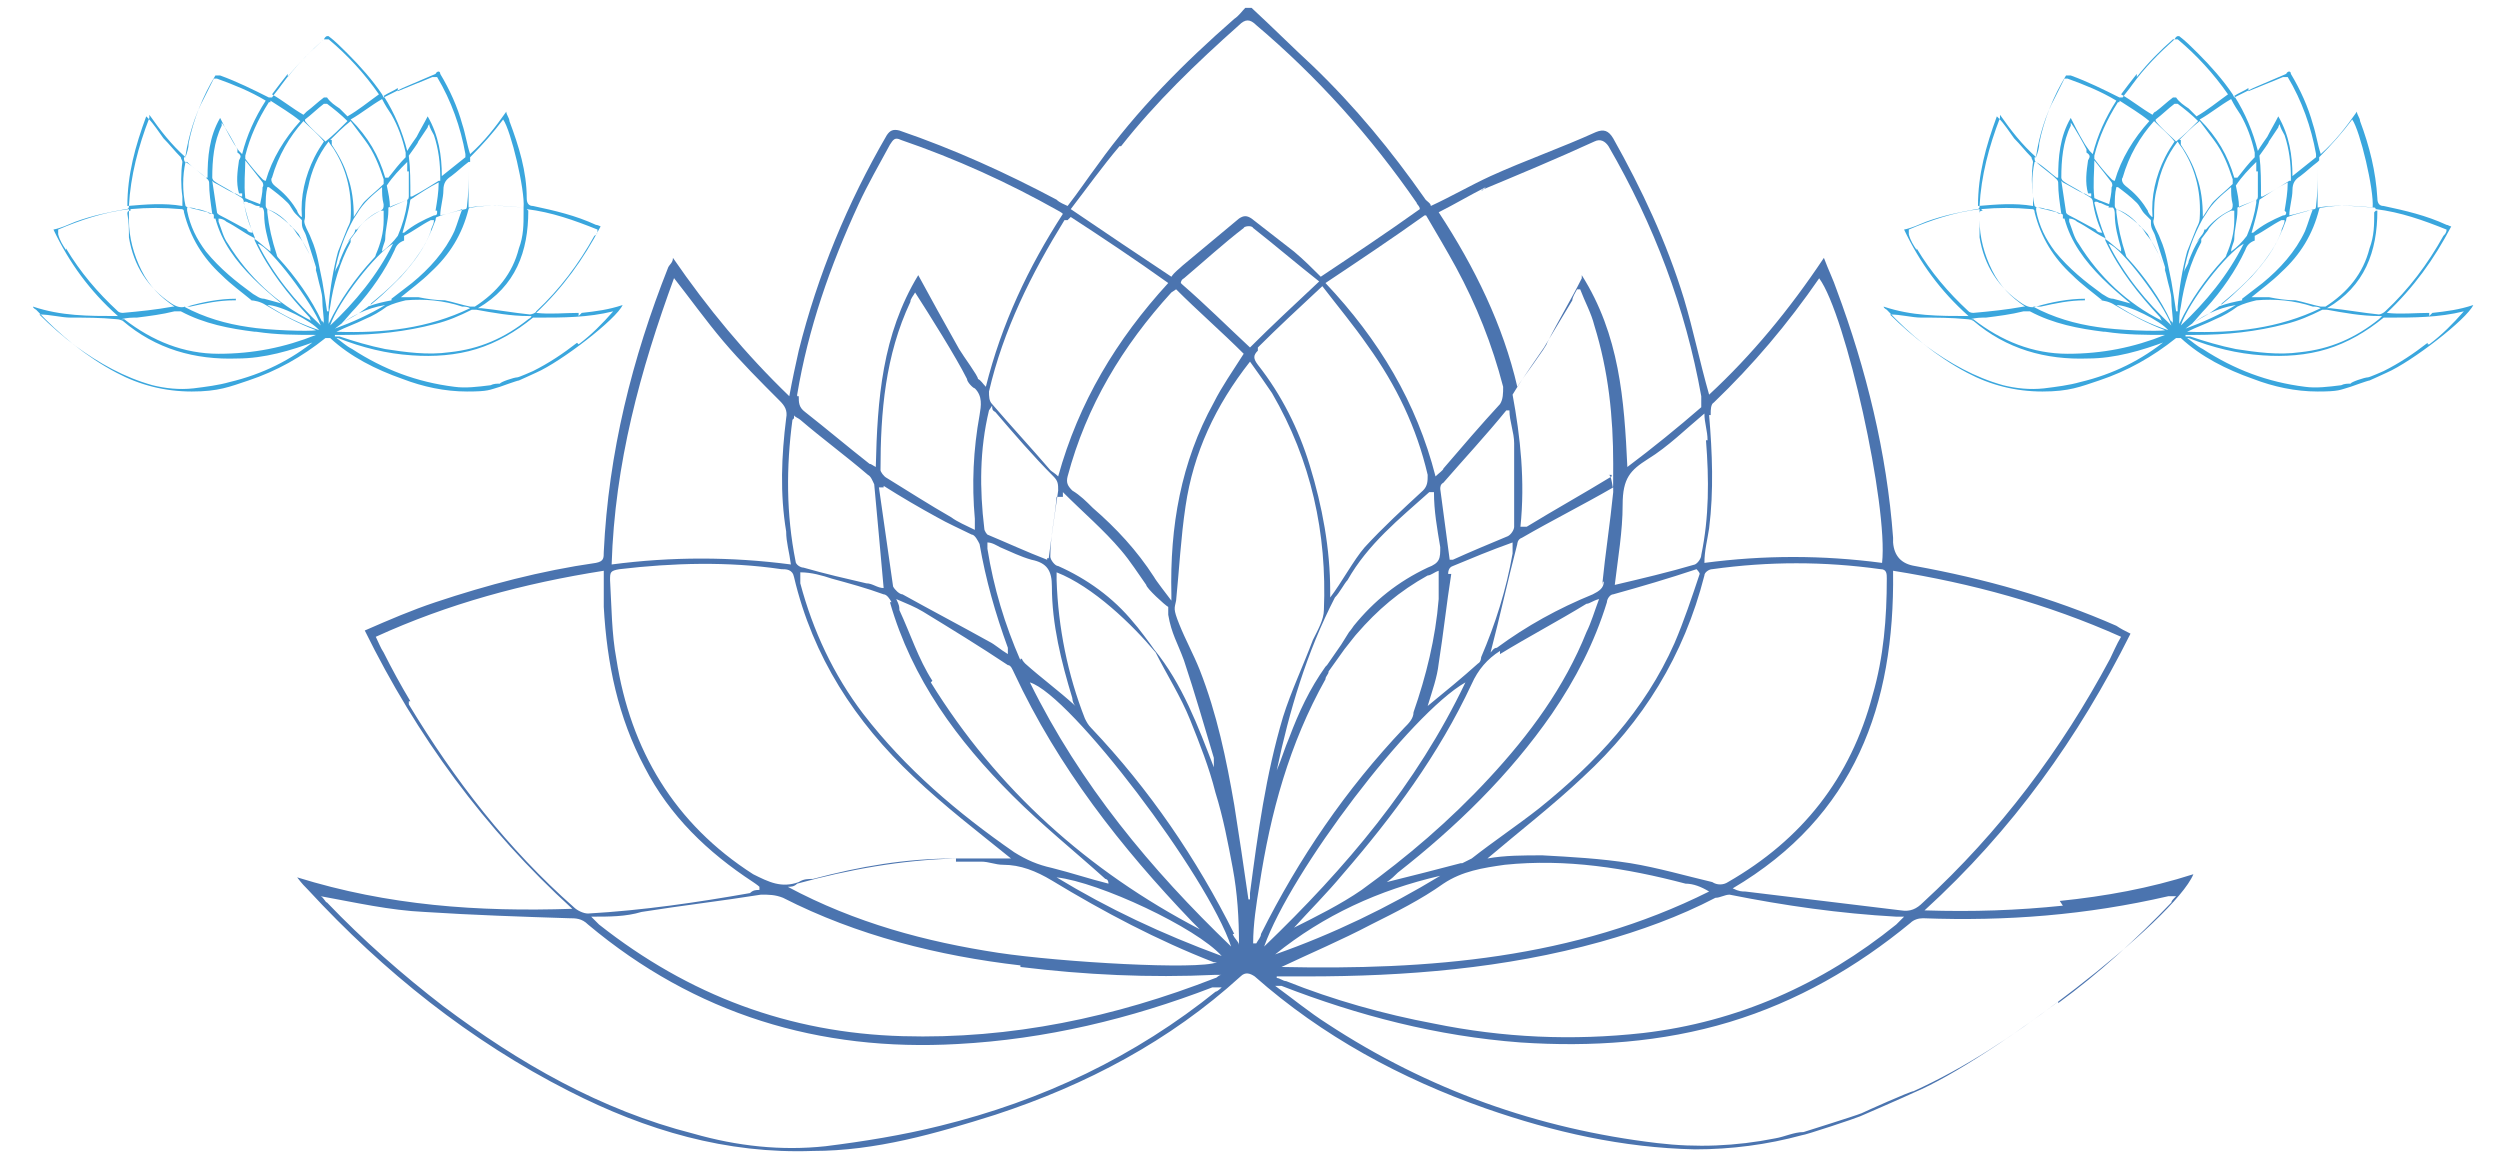 <?xml version="1.0" encoding="UTF-8"?>
<svg id="Layer_1" data-name="Layer 1" xmlns="http://www.w3.org/2000/svg" version="1.1" viewBox="0 0 159 74">
  <defs>
    <style>
      .cls-1 {
        fill: #3aa6dd;
      }

      .cls-1, .cls-2 {
        stroke-width: 0px;
      }

      .cls-2 {
        fill: #4b74af;
      }
    </style>
  </defs>
  <g>
    <path class="cls-2" d="M97.5,23.6h0Z"/>
    <path class="cls-2" d="M131.2,57.6c-2.9.3-5.7.4-8.8.3,5.6-5.1,9.8-11,13.1-17.6-.4-.2-.6-.3-.9-.5-4.1-1.8-8.4-3-12.8-3.8q-1.3-.2-1.4-1.5v-.3c-.4-5.4-1.7-10.7-3.6-15.8-.2-.6-.5-1.2-.8-2-2.2,3.3-4.6,6.2-7.3,8.7-.6-2.1-1-4.1-1.6-6.1-1.1-3.6-2.7-7-4.5-10.2-.3-.5-.6-.6-1.1-.4-2.2,1-4.5,1.8-6.7,2.8-1.3.6-2.5,1.3-3.8,1.9,0-.2-.3-.3-.4-.5-2.1-3-4.4-5.8-7.1-8.4-1.3-1.2-2.6-2.5-3.9-3.7h-.4c-.2.2-.4.5-.7.7-3.2,2.8-6.2,5.8-8.7,9.3-.6.8-1.2,1.7-1.9,2.6-.2-.1-.5-.2-.7-.4-3.2-1.7-6.5-3.2-10-4.4-.4-.1-.6,0-.8.3-2.5,4.3-4.4,8.9-5.6,13.7-.2.9-.4,1.8-.6,2.9-2.8-2.7-5.2-5.6-7.4-8.8,0,.3-.2.4-.3.6-2.3,5.8-3.8,11.8-4.1,18.1,0,.4,0,.6-.5.7-3.5.5-6.9,1.4-10.2,2.5-1.5.5-2.9,1.1-4.5,1.8,3.3,6.7,7.6,12.6,13.2,17.7-6,.2-11.7-.2-17.5-2,.3.4.5.6.7.8,4.8,5.2,10.3,9.6,16.6,12.8,4.9,2.5,10,4,15.5,3.8,4,0,7.8-1.1,11.6-2.3,5.8-1.9,11.1-4.7,15.6-8.8.3-.3.6-.2.9,0,4.3,3.8,9.3,6.5,14.7,8.4,4.3,1.5,8.7,2.5,13.3,2.6,2.3,0,4.6-.3,6.8-.9.2,0,3.5-1.1,3.7-1.2,0,0,3-1.3,3.4-1.5,5-2.1,16.6-11,17.8-13.9-2.8.9-5.6,1.4-8.5,1.7l.2.3ZM120.4,36.3c5,.8,9.8,2.1,14.5,4.2-.3.5-.5,1-.7,1.4-3.1,5.8-7,11-11.9,15.5-.4.4-.8.6-1.4.5-3.3-.4-6.6-.8-9.9-1.2-.2,0-.4,0-.8-.2,7.8-4.6,10.3-11.7,10.2-20.1h0ZM84.3,42.4c-1,1.4-1.7,2.9-2.3,4.5-.3.7-.5,1.4-.8,2.1.8-3.8,1.9-7.5,3.7-11,.3-.3.6-.9.8-1.1,1.3-2.3,3.3-3.9,5.2-5.6h.3c0,1.2.2,2.3.4,3.5,0,.7,0,1-.8,1.3-1.9.9-3.4,2.1-4.7,3.7,0,0-.2.3-.3.4-.2.3-.3.5-.5.8l-.9,1.3h0ZM60.8,54.8h1.6c.5,0,.9.2,1.4.2,1.1,0,2.1.4,3.1,1,3.3,2,6.7,3.8,10.3,5.2,0,0,0,0,.2,0-1.2.5-9.9,0-13.9-.6-4.6-.7-9.1-1.9-13.4-4.2.2,0,.4,0,.6-.2,3.3-.9,6.6-1.5,10.1-1.6h0ZM62,33v.7c-.6-.3-1.1-.5-1.5-.8-1.4-.8-2.8-1.7-4.1-2.5-.2-.1-.4-.4-.4-.5,0-3.7.3-7.3,1.9-10.7,0-.2.2-.4.3-.6.9,1.4,2.6,4.1,3.3,5.5,0,.2.4.6.5.6.5.5.4,1.1.3,1.7-.4,2.2-.5,4.4-.3,6.6ZM56.2,30.9c1.1.7,2.3,1.4,3.4,2,.7.4,1.4.7,2.2,1.1.2,0,.4.4.5.6.4,2.3,1,4.4,1.8,6.6v.4c-.5-.3-.8-.6-1.2-.8-1.8-1-3.7-2-5.5-3-.2,0-.5-.3-.6-.5-.3-2.1-.6-4.2-.9-6.3h.3ZM56.6,38.3c1.4,4.9,4.3,8.8,7.8,12.3,1.9,1.9,3.9,3.5,5.9,5.3,0,0,.2,0,.2.3-1.2-.3-2.4-.7-3.6-1-.9-.2-1.6-.5-2.4-1-3.6-2.5-6.9-5.3-9.6-8.8-1.9-2.5-3.2-5.3-4-8.3,0-.2,0-.4,0-.7.7,0,1.4.2,2,.4,1.1.3,2.2.6,3.3,1,.2,0,.4.3.5.5ZM64.9,61.5c4.1.5,8.2.7,12.4.5h.4c-.2,0-.3.2-.4.2-6.4,2.5-13,3.9-19.9,3.7-7.2-.2-13.6-2.6-19.3-7.1l-.5-.5c1.2,0,2.2,0,3.2-.3,2.5-.4,5.1-.7,7.6-1.1.5,0,.9,0,1.4.2,4.7,2.4,9.9,3.7,15.1,4.3h0ZM67.2,55.8c2.7.3,8.9,3.2,10.5,5-3.8-1.4-7.2-3-10.5-5ZM59.3,43.3c-.9-1.4-1.4-3-2.1-4.5,0-.2,0-.3-.2-.7.7.3,1.2.5,1.7.8,1.8,1.1,3.6,2.2,5.4,3.4.2,0,.3.3.4.5,2.8,6,6.8,11.1,11.3,15.8.2.2.3.3.5.5-7.1-3.7-12.9-8.9-17.1-15.7h0ZM64.9,42c-1-2.3-1.7-4.6-2.1-7.1v-.4c.3,0,.6.2.8.3.7.3,1.3.6,2,.8,1,.2,1.3.7,1.3,1.7,0,2.4.6,4.8,1.3,7.1,0,0,0,.3.2.5-1.1-1-2.2-1.8-3.2-2.7,0,0-.2-.2-.2-.3h-.1ZM66.6,35.6c-1.3-.5-2.6-1.1-3.8-1.6,0,0-.2-.2-.2-.4-.3-2.5-.3-5,.3-7.5l.2-.3c0,.2,0,.3.2.4,1.2,1.4,2.4,2.8,3.7,4.1.3.3.3.5.3.9-.2,1.4-.4,2.7-.6,4.3h-.1ZM67.6,31.6s0-.1,0-.3c1.3,1.3,2.6,2.4,3.7,3.7.6.7,1.1,1.5,1.6,2.2,0,.2,1.2,1.3,1.4,1.4v.5c.2,1.2.6,1.8,1,2.9.7,2.1,1.3,4.2,1.9,6.2,0,.2,0,.4,0,.6-1-2.6-2-5.3-3.8-7.5-.2-.3-1.1-1.5-1.3-1.7-1.3-1.6-3-2.8-4.8-3.6-.2,0-.5-.4-.5-.6,0-1.3.3-2.5.4-3.8h.2ZM74.5,37.8v.4c-.3-.4-1-1.3-1.1-1.5-1.1-1.7-2.4-3.1-3.9-4.4-.4-.4-.8-.8-1.3-1.1-.3-.3-.4-.5-.3-.9,1.2-4.5,3.5-8.3,6.6-11.7l.3-.2c1.4,1.4,2.9,2.7,4.3,4.1-.7,1.1-1.4,2.1-1.9,3.1-2.1,3.8-2.8,7.9-2.7,12.2ZM75.1,18s0-.2.2-.3c1.3-1.1,2.5-2.2,3.8-3.2,0-.1.5-.2.6,0,1.4,1.1,2.8,2.3,4.2,3.4-1.6,1.5-3,2.8-4.4,4.2-1.4-1.3-2.8-2.7-4.3-4h0ZM80,22.1c1.3-1.3,2.6-2.5,4.1-3.9,1,1.3,2,2.5,2.9,3.8,1.8,2.5,3.1,5.2,3.8,8.2,0,.4,0,.7-.3,1-1.3,1.2-2.5,2.3-3.7,3.6-.7.8-1.5,2.3-2.2,3.2,0,0,0-.3,0-.4,0-2.7-.5-5.4-1.3-8-.7-2.3-1.8-4.5-3.3-6.4-.3-.4-.3-.6,0-.9v-.2ZM92.9,54.9c-1.5.4-3.1.8-4.7,1.2.3-.2.5-.4.7-.6,3.7-2.9,7.1-6.2,9.8-10.1,1.5-2.2,2.7-4.5,3.5-7.1,0-.2.2-.5.4-.5,1.8-.5,3.5-1,5.3-1.6,0,0,.2.2.2.3-.5,1.5-1,3-1.6,4.4-1.9,4.3-5,7.6-8.6,10.5-1.4,1.1-2.9,2.1-4.3,3.2l-.6.3h-.1ZM95.7,55c3.9-.4,7.7.2,11.5,1.2.5,0,1,.2,1.5.5-8.6,4.3-17.9,5-27.2,4.8,1.9-.9,3.8-1.7,5.7-2.7,1.6-.8,3.2-1.6,4.6-2.6,1.2-.8,2.5-1,3.9-1.2ZM102,37c0,.4-.3.6-.7.8-2.2.9-4.2,2-6.1,3.4-.2,0-.3.2-.4.3.6-2.3,1.1-4.6,1.7-6.9,0,0,0-.3.3-.4,1.9-1.1,3.9-2.1,5.8-3.2v.3c-.2,2-.5,3.9-.7,5.9v-.2ZM102.5,30.3c-1.8,1.1-3.6,2.1-5.4,3.2,0,0-.2,0-.4,0,.3-2.9,0-5.7-.5-8.4.6-1,1.8-2.7,2-3,.6-1,1.2-2,1.8-3,0-.2.2-.5.3-.7h.2c.3.8.7,1.5.9,2.3.9,2.9,1.2,5.8,1.2,8.8s0,.6-.3.7h.2ZM96.3,28.1v5.4c0,.2-.2.5-.4.6-1.2.5-2.4,1-3.5,1.5h-.2c-.2-1.5-.4-3-.6-4.5,0-.1,0-.3.2-.4,1.3-1.5,2.7-3,4-4.6h.2c0,.7.3,1.4.3,2.1h0ZM92.1,36.6c0-.2,0-.5.3-.6,1.2-.5,2.4-1,3.8-1.5v.7c-.4,2.3-1.1,4.5-2,6.6,0,0,0,.3-.2.4-1,.9-2.1,1.8-3.2,2.7.3-1,.6-1.8.7-2.7.3-1.9.5-3.8.8-5.7h-.2ZM95.4,41.6c1.8-1.1,3.7-2.1,5.5-3.2.2,0,.4-.2.8-.3-.3.8-.5,1.5-.8,2.1-1.4,3.5-3.6,6.5-6.2,9.3-2.5,2.7-5.2,5-8.1,7.1-1.3.9-2.9,1.7-4.3,2.4,1-1.1,2.1-2.2,3.1-3.4,3.2-3.7,6.1-7.6,8.2-12.1.4-.9,1-1.6,1.8-2.1v.2ZM91.6,55.7c-3.3,2-6.8,3.7-10.5,5,3.1-2.5,6.6-4.1,10.5-5ZM81.2,62.1h1.9c6.3,0,12.6-.5,18.7-2.2,2.5-.7,5-1.6,7.3-2.8.3,0,.6-.2.9-.2,3.5.7,7,1.2,10.6,1.4h.5c-.2.2-.4.4-.5.5-4.7,3.8-10.1,6.2-16.1,6.9-4.5.5-8.9.3-13.3-.6-3.2-.6-6.4-1.5-9.4-2.7-.2,0-.4-.2-.6-.2h0ZM120,36.8c0,2.5-.2,5-.9,7.4-1.4,5.3-4.5,9.2-9.2,11.9-.3.2-.7.2-1,0-1.7-.4-3.4-.9-5.2-1.2-1.9-.3-3.8-.4-5.6-.5-1.2,0-2.4,0-3.5.2,2-1.7,4.2-3.4,6.1-5.2,3.8-3.5,6.4-7.7,7.7-12.8,0-.2.3-.4.5-.4,3.6-.5,7.1-.5,10.7,0,.4,0,.4.3.4.6ZM108.8,26.3c0-.2,0-.6.2-.7,2.5-2.4,4.7-5,6.7-7.9h0c1.7,2.3,4.4,14.5,4,18.1-3.8-.5-7.5-.5-11.3,0,0-.8.2-1.5.3-2.2.3-2.4.2-4.8,0-7.2h.1ZM108.5,28c.2,2.5.2,4.9-.3,7.3,0,.2-.2.5-.4.6-1.7.5-3.4.9-5.1,1.3h0c.2-1.7.5-3.4.5-5.1s.5-2.2,1.6-2.9c1.3-.8,2.4-1.9,3.6-2.9,0,.6.2,1.1.2,1.7ZM94.2,12.1c2.4-1,4.8-2,7.2-3.1.4-.2.7,0,.9.3,2.9,5,4.9,10.3,5.9,15.9,0,.2,0,.5,0,.7-1.5,1.3-3.1,2.6-4.7,3.8-.2-4.3-.5-8.4-2.9-12.2v.2c-.7,1.4-1.5,2.7-2.2,4.1,0,.2-1.6,2.3-1.9,2.8-.9-3.9-2.7-7.6-5-11.1,1-.5,2-1.1,3-1.6l-.2.2ZM90.7,13.7c.7,1.2,1.3,2.2,1.9,3.3,1.3,2.4,2.3,4.9,3,7.6,0,.4,0,.8-.2,1.1-1.2,1.3-2.4,2.7-3.6,4.1,0,.1-.3.3-.5.5-1.2-4.7-3.6-8.7-7-12.3,2.1-1.4,4.2-2.8,6.3-4.3h0ZM71.3,9.3c2.2-2.8,4.8-5.3,7.5-7.7.4-.4.7-.4,1.1,0,3.9,3.3,7.3,7.1,10.2,11.3,0,.1.2.2.2.4h0c-2.1,1.5-4.2,2.9-6.3,4.3-.5-.5-1.1-1.1-1.7-1.6-.9-.7-1.8-1.4-2.7-2.1-.3-.2-.5-.2-.8,0-1.2,1-2.4,2-3.6,3-.2.2-.5.4-.7.7-2.1-1.4-4.2-2.8-6.4-4.3,1-1.3,2-2.7,3.1-4h.1ZM67.9,14l.2-.2c2,1.3,4.1,2.7,6.2,4.2-3.3,3.6-5.7,7.6-7,12.3-.2-.2-.4-.3-.5-.4-1.2-1.4-2.5-2.8-3.7-4.2-.2-.2-.2-.5-.2-.8.9-3.9,2.7-7.5,4.8-10.9h.2ZM50.7,25.1c.7-4.2,2.1-8.2,3.9-12.1.6-1.3,1.3-2.5,2-3.8.2-.3.3-.5.7-.3,3.5,1.2,6.8,2.7,10,4.5,0,0,.2.1.3.2-2.2,3.4-3.9,7-4.9,11-.2-.2-.3-.4-.5-.5,0-.2-.9-1.4-1.2-1.9-.9-1.6-1.9-3.4-2.6-4.7-2.3,3.8-2.6,7.9-2.7,12.2-.2-.1-.3-.2-.4-.2-1.4-1.1-2.7-2.2-4.1-3.3-.4-.3-.4-.6-.4-1h-.1ZM50.5,26.6v-.2c0,.1.3.2.4.3,1.4,1.2,2.9,2.3,4.3,3.5.2.1.3.4.4.6.2,2.2.4,4.3.6,6.6-.4,0-.7-.3-1.1-.3-1.3-.3-2.6-.6-4-1-.2,0-.5-.2-.5-.4-.6-3-.6-6-.2-9h0ZM42.8,17.6c1.1,1.4,2.1,2.8,3.2,4.1,1.1,1.3,2.4,2.6,3.6,3.8.3.3.5.6.4,1.1-.3,2.4-.4,4.8,0,7.2,0,.7.2,1.3.3,2.1-3.8-.5-7.6-.5-11.4,0,.2-6.4,1.8-12.3,4-18.3ZM39.4,36.2c3.4-.4,6.9-.5,10.3,0,.3,0,.7,0,.8.5,1.2,5.1,3.9,9.2,7.6,12.7,2,1.9,4.1,3.5,6.2,5.2-.3,0-.7,0-1.1,0h-2.5c-3.1,0-6,.5-9,1.3-.3,0-.6,0-.9.2-1.1.4-1.9,0-2.9-.5-5-3.2-7.8-7.9-8.7-13.7-.3-1.6-.3-3.3-.4-5,0-.5,0-.6.6-.7h0ZM26.1,44.6c-.6-1-1.2-2.1-1.7-3.1-.2-.3-.3-.6-.5-1,4.6-2.1,9.4-3.4,14.5-4.2v2.3c.2,3.6.9,7,2.6,10.2,1.6,3.1,4,5.4,6.9,7.3,0,0,.3.2.4.3v.2c-.2,0-.4,0-.6.2-3.4.6-6.8,1.1-10.3,1.3-.3,0-.7-.2-.9-.4-4.2-3.7-7.6-8.1-10.5-12.9v-.2ZM77.4,63c-5.2,4.2-11.1,7-17.6,8.6-2.4.6-4.9,1-7.3,1.3-2.8.3-5.6,0-8.4-.8-5.9-1.5-11.1-4.5-15.9-8.1-2.6-2-5.1-4.2-7.4-6.6-.1,0-.2-.3-.4-.4,2.2.4,4.4.9,6.6,1,3.1.2,6.1.3,9.2.4.4,0,.8,0,1.2.4,6.8,5.7,14.7,8.1,23.5,7.6,5.6-.3,11-1.6,16.2-3.6.2,0,.4,0,.6,0,0,0-.2.2-.4.3h0ZM65.5,43.4c2.6.8,11.3,12.3,12.8,16.8-5.1-4.9-9.6-10.3-12.8-16.8ZM78.5,59.4c-2.4-4.8-5.4-9.2-9.1-13.1-.2-.2-.3-.4-.4-.6-1.1-2.8-1.7-5.8-1.8-8.8v-.5c2.3.9,4.8,3.3,6.3,5.1h0c.7,1.4,1.6,2.8,2.2,4.3s1.2,3,1.6,4.6c.5,1.6.8,3.2,1.1,4.8.3,1.6.4,3.2.4,4.9,0-.2-.3-.4-.4-.7h.1ZM79.4,57.2c-.3-2.1-.6-4.1-.9-6-.5-2.9-1.1-5.8-2.2-8.6-.4-1-.9-1.9-1.3-2.9s-.3-1-.2-1.5c.2-2,.3-4,.6-6,.5-3.4,1.9-6.4,4.1-9.2.5.7,1,1.4,1.4,2,2.5,4.3,3.5,8.9,3.3,13.8,0,.6-.4,1.3-.7,1.9-.6,1.6-1.4,3.3-1.9,4.9-1.1,3.7-1.6,7.4-2.1,11.2v.4h-.1ZM79.9,60h-.2c0-1.2.2-2.5.4-3.7.7-4.6,1.9-9,4.2-13.1,0-.2.2-.3.2-.5l1-1.4c.4-.5.7-.9.8-1,1.3-1.5,2.7-2.7,4.5-3.7.2,0,.4-.2.7-.3v1.8c-.2,2.5-.8,4.9-1.6,7.2,0,.4-.3.7-.6,1-3.7,3.9-6.7,8.3-9.1,13.1,0,.2-.2.4-.3.6ZM93.2,43.4c-3.1,6.5-7.6,11.8-12.8,16.8,1.7-4.8,9.3-14.8,12.8-16.8ZM130.9,63.7c-2.9,2.2-5.9,4.2-9.2,5.7-.2,0-3.1,1.3-3.3,1.4-.5.2-3.4,1.1-3.7,1.2-.6,0-1.2.3-1.8.4-2.5.5-5,.6-7.5.3-7.6-.9-14.6-3.4-21-7.6-1.1-.7-2.2-1.6-3.3-2.4h0c0,0,.3,0,.4,0,4.9,1.9,9.9,3.2,15.2,3.6,4.5.3,9,0,13.3-1.3,4.3-1.3,8.1-3.5,11.5-6.3.2-.2.5-.3.8-.3,5.3.2,10.4-.2,15.6-1.4h.5c-.2.2-.3.3-.3.4-2.2,2.3-4.6,4.5-7.2,6.4h0Z"/>
  </g>
  <g>
    <path class="cls-1" d="M26.4,9.4h0Z"/>
    <path class="cls-1" d="M36.8,19.9c-.9,0-1.8.1-2.7,0,1.7-1.6,3-3.4,4.1-5.5,0,0-.2-.1-.3-.1-1.3-.6-2.6-.9-4-1.2q-.4,0-.4-.5h0c0-1.7-.5-3.3-1.1-4.9,0-.2-.2-.4-.2-.6-.7,1-1.4,1.9-2.3,2.7-.2-.6-.3-1.3-.5-1.9-.3-1.1-.8-2.2-1.4-3.2,0-.2-.2-.2-.3,0-.7.3-1.4.6-2.1.9-.4.2-.8.4-1.2.6,0,0,0,0-.1-.2-.6-.9-1.4-1.8-2.2-2.6-.4-.4-.8-.8-1.2-1.1h-.1s-.1,0-.2.2c-1,.9-1.9,1.8-2.7,2.9-.2.3-.4.5-.6.8,0,0-.1,0-.2,0-1-.5-2-1-3.1-1.4h-.3c-.8,1.3-1.4,2.8-1.7,4.3,0,.3-.1.6-.2.9-.9-.8-1.6-1.7-2.3-2.7v.2c-.7,1.8-1.2,3.7-1.3,5.6,0,.1,0,.2-.2.2-1.1.2-2.1.4-3.2.8-.5.2-.9.4-1.4.5,1,2.1,2.3,3.9,4.1,5.5-1.9,0-3.6,0-5.4-.6,0,.1.2.2.2.2,1.5,1.6,3.2,3,5.1,4,1.5.8,3.1,1.2,4.8,1.2s2.4-.3,3.6-.7c1.8-.6,3.4-1.5,4.9-2.7h.3c1.3,1.2,2.9,2,4.6,2.6,1.3.5,2.7.8,4.1.8s1.4-.1,2.1-.3c0,0,1.1-.4,1.2-.4,0,0,.9-.4,1.1-.5,1.6-.7,5.1-3.4,5.5-4.3-.9.3-1.7.4-2.6.5l-.2.2ZM33.5,13.3c1.6.2,3,.7,4.5,1.3,0,.2,0,.3-.2.4-1,1.8-2.2,3.4-3.7,4.8,0,.1-.3.2-.4.2-1-.1-2.1-.3-3.1-.4h-.2c2.4-1.4,3.2-3.6,3.2-6.2h0ZM22.3,15.2c-.3.4-.5.9-.7,1.4,0,.2-.2.4-.3.7.2-1.2.6-2.3,1.2-3.4l.2-.3c.4-.7,1-1.2,1.6-1.7h0c0,.4,0,.7.1,1.1,0,.2,0,.3-.2.4-.6.3-1.1.7-1.5,1.2h-.1c0,.1-.1.3-.2.4l-.3.4h0l.2-.2ZM15,19.1h.9c.3,0,.7.1,1,.3,1,.6,2.1,1.2,3.2,1.6h0c-.4.1-3.1,0-4.3-.2-1.4-.2-2.8-.6-4.1-1.3h.2c1-.3,2.1-.5,3.1-.5h0ZM15.4,12.3v.2c-.2,0-.3-.2-.5-.2-.4-.3-.9-.5-1.3-.8,0,0-.1-.1-.1-.2,0-1.1.1-2.3.6-3.3v-.2c.3.4.8,1.3,1,1.7v.2c.3.2.2.3.1.5-.1.7-.2,1.4,0,2.1h.2ZM13.6,11.6c.4.2.7.4,1.1.6.2.1.4.2.7.4,0,0,.1.1.1.2.1.7.3,1.4.6,2h0c-.1,0-.3,0-.4-.2-.6-.3-1.1-.6-1.7-.9,0,0-.2-.1-.2-.2-.1-.7-.2-1.3-.3-2h0ZM13.7,13.9c.4,1.5,1.3,2.7,2.4,3.8.6.6,1.2,1.1,1.8,1.6h0c-.4-.1-.7-.2-1.1-.3-.3,0-.5-.2-.7-.3-1.1-.8-2.1-1.6-3-2.7-.6-.8-1-1.6-1.2-2.6v-.2c.2,0,.4,0,.6.1.3,0,.7.2,1,.3,0,0,.1,0,.1.1v.2ZM16.3,21.1c1.3.2,2.6.2,3.8.2h.1-.1c-2,.8-4,1.2-6.2,1.2s-4.2-.8-6-2.2h-.2c.4-.1.7-.1,1-.1.8-.1,1.6-.2,2.4-.4h.4c1.5.8,3.1,1.1,4.7,1.3h.1ZM17,19.4c.8,0,2.8,1,3.3,1.6-1.2-.4-2.2-.9-3.3-1.6ZM14.5,15.5c-.3-.4-.4-.9-.6-1.4v-.2c.2,0,.4.1.5.2.6.3,1.1.7,1.7,1,0,0,.1,0,.1.2.9,1.9,2.1,3.4,3.5,4.9,0,0,0,.1.1.2-2.2-1.1-4-2.8-5.3-4.9ZM16.2,15.1c-.3-.7-.5-1.4-.7-2.2h0c0-.1.2-.1.3,0,.2,0,.4.2.6.2.3,0,.4.2.4.5,0,.8.2,1.5.4,2.2v.2c-.4-.3-.7-.6-1-.8h0ZM16.8,13.1c-.4-.2-.8-.3-1.2-.5h0c-.1-.9,0-1.7,0-2.4h0c.4.5.8,1,1.1,1.4,0,0,.1.2,0,.3,0,.4-.1.8-.2,1.3h.3ZM17.1,11.9h0c.4.3.8.6,1.2,1,.2.2.3.5.5.7l.4.4v.2c0,.4.2.5.3.9.2.6.4,1.3.6,1.9v.2c-.3-.8-.6-1.6-1.2-2.3,0,0-.3-.5-.4-.5-.4-.5-.9-.9-1.5-1.1,0,0-.1-.1-.1-.2,0-.4,0-.8.1-1.2h.1ZM19.2,13.8h0c-.1,0-.3-.3-.3-.4-.3-.5-.7-1-1.2-1.4-.1-.1-.3-.2-.4-.4,0,0-.1-.2,0-.3.4-1.4,1.1-2.6,2-3.6h0c.4.4.9.8,1.3,1.3-.2.3-.4.6-.6,1-.6,1.2-.9,2.5-.8,3.8ZM19.4,7.6h0c.4-.3.8-.7,1.2-1h.2c.4.3.9.7,1.3,1.1-.5.5-.9.9-1.4,1.3-.4-.4-.9-.8-1.3-1.3h0ZM21,8.9c.4-.4.8-.8,1.3-1.2.3.4.6.8.9,1.2.6.8.9,1.6,1.2,2.5v.3c-.4.4-.8.7-1.2,1.1-.2.2-.5.7-.7,1h0c0-.9-.1-1.8-.4-2.6-.2-.7-.6-1.4-1-2v-.3h0ZM24.9,19.1c-.5.1-1,.2-1.5.4,0,0,.2-.1.2-.2,1.1-.9,2.2-1.9,3-3.1.5-.7.8-1.4,1.1-2.2,0,0,0-.2.1-.2.5-.2,1.1-.3,1.6-.5h0c-.2.5-.3.9-.5,1.4-.6,1.3-1.6,2.4-2.7,3.3-.4.3-.9.7-1.3,1h-.2.2ZM25.8,19.1c1.2-.1,2.4,0,3.6.4.2,0,.3,0,.5.1-2.7,1.3-5.5,1.6-8.5,1.5.6-.3,1.2-.5,1.8-.8.5-.2,1-.5,1.4-.8.4-.2.8-.3,1.2-.4ZM27.8,13.5c0,.1,0,.2-.2.2-.7.3-1.3.6-1.9,1.1h-.1c.2-.7.4-1.4.5-2.1h0c.6-.4,1.2-.8,1.8-1.1h0c0,.6-.1,1.2-.2,1.8h.1ZM27.9,11.5c-.5.3-1.1.7-1.7,1h-.1c0-.9,0-1.8-.1-2.6.2-.3.6-.8.6-.9.2-.3.4-.6.6-.9,0,0,0-.1.1-.2h0c0,.2.2.5.3.7.3.9.4,1.8.4,2.7v.2h0ZM26,10.8v1.7s0,.2-.1.2c-.4.2-.7.3-1.1.5h0c0-.5-.1-.9-.2-1.4h0c.4-.6.8-1,1.3-1.5h0v.6h.1ZM24.7,13.4v-.2c.4-.2.8-.3,1.2-.5v.2c-.1.7-.3,1.4-.6,2.1h0c-.3.4-.6.7-1,1,0-.3.2-.6.2-.8,0-.6.2-1.2.2-1.8ZM25.7,15c.6-.3,1.1-.7,1.7-1h.2c0,.3-.2.5-.2.7-.4,1.1-1.1,2-1.9,2.9-.8.8-1.6,1.6-2.5,2.2-.4.3-.9.5-1.3.8.3-.3.6-.7.9-1,1-1.1,1.9-2.4,2.5-3.7.1-.3.3-.5.6-.6v-.3ZM24.5,19.4c-1,.6-2.1,1.1-3.2,1.5,1-.8,2-1.3,3.2-1.5ZM21.3,21.3h.6c2,0,3.9-.2,5.8-.7.8-.2,1.5-.5,2.3-.9h.3c1.1.2,2.2.4,3.3.4h.2s0,.1-.2.2c-1.5,1.2-3.1,1.9-5,2.1-1.4.2-2.8,0-4.1-.2-1-.2-2-.5-2.9-.8h-.3ZM33.3,13.5c0,.8,0,1.5-.3,2.3-.4,1.6-1.4,2.8-2.8,3.7h-.3c-.5-.1-1.1-.3-1.6-.4-.6,0-1.2-.1-1.7-.2h-1.1c.6-.5,1.3-1,1.9-1.6,1.2-1.1,2-2.4,2.4-4,0,0,0-.1.2-.1,1.1-.2,2.2-.1,3.3,0,0,0,0,.1,0,.2h0ZM29.9,10.2v-.2c.8-.8,1.5-1.6,2.1-2.4h0c.5.7,1.4,4.5,1.3,5.6-1.2-.1-2.3-.2-3.5,0v-2.9h.1ZM29.8,10.8c0,.8,0,1.5-.1,2.3,0,0,0,.2-.1.2-.5.1-1.1.3-1.6.4h0c0-.5.2-1.1.2-1.6s.2-.7.5-.9c.4-.3.7-.6,1.1-.9v.5ZM25.3,5.8c.7-.3,1.5-.6,2.2-.9.1,0,.2,0,.3,0,.9,1.5,1.5,3.2,1.8,4.9v.2c-.5.4-1,.8-1.5,1.2,0-1.3-.2-2.6-.9-3.8h0c-.2.4-.5.9-.7,1.3,0,0-.5.7-.6.9-.3-1.2-.8-2.4-1.5-3.5.3-.2.6-.3.9-.5h0ZM24.3,6.3c.2.4.4.7.6,1,.4.7.7,1.5.9,2.4v.3c-.4.4-.7.8-1.1,1.3h-.2c-.4-1.4-1.1-2.6-2.2-3.7.7-.4,1.3-.9,2-1.3ZM18.3,4.9c.7-.9,1.5-1.7,2.3-2.4.1,0,.2,0,.3,0,1.2,1,2.3,2.2,3.2,3.5h0c-.7.5-1.3,1-2,1.4-.2-.2-.3-.3-.5-.5-.3-.2-.6-.4-.8-.7h-.2c-.4.3-.7.6-1.1.9l-.2.2c-.7-.4-1.3-.9-2-1.3.3-.4.6-.8,1-1.3v.2ZM17.2,6.4h0c.6.4,1.3.8,1.9,1.3-1,1.1-1.8,2.4-2.2,3.8,0,0-.1,0-.2-.1-.4-.4-.8-.9-1.1-1.3v-.2c.3-1.2.8-2.3,1.5-3.4h.1ZM11.8,9.9c.2-1.3.6-2.6,1.2-3.7.2-.4.4-.8.6-1.2,0,0,.1,0,.2,0,1.1.4,2.1.8,3.1,1.4h0c-.7,1.1-1.2,2.2-1.5,3.4l-.2-.2s-.3-.4-.4-.6c-.3-.5-.6-1.1-.8-1.5-.7,1.2-.8,2.5-.8,3.8h-.1c-.4-.3-.8-.7-1.3-1-.1,0-.1-.2-.1-.3h.1ZM11.8,10.3h.1c.4.4.9.7,1.3,1.1,0,0,.1.1.1.2,0,.7.1,1.3.2,2-.1,0-.2,0-.3-.1-.4-.1-.8-.2-1.2-.3,0,0-.1,0-.2-.1-.2-.9-.2-1.9,0-2.8ZM9.4,7.5c.4.4.7.9,1,1.3.4.4.7.8,1.1,1.2,0,.1.1.2.1.3-.1.7-.1,1.5,0,2.2v.6c-1.2-.2-2.3-.1-3.5,0,0-2,.5-3.8,1.2-5.7h0ZM8.3,13.3c1.1-.1,2.1-.1,3.2,0,.1,0,.2,0,.2.2.4,1.6,1.2,2.9,2.4,4,.6.6,1.3,1.1,1.9,1.6h-1.1c-1,0-1.9.2-2.8.4h-.3c-.3.1-.6,0-.9-.2-1.5-1-2.4-2.4-2.7-4.2,0-.5,0-1-.1-1.5,0-.1,0-.2.2-.2h0ZM4.2,15.9c-.2-.3-.4-.6-.5-1,0,0,0-.2,0-.3,1.4-.6,2.9-1.1,4.5-1.3v.7c0,1.1.3,2.2.8,3.2s1.2,1.7,2.1,2.3h.1-.2c-1.1.2-2.1.3-3.2.4,0,0-.2,0-.3-.1-1.3-1.2-2.4-2.5-3.3-4h0ZM20.1,21.6c-1.6,1.3-3.4,2.2-5.5,2.7-.7.2-1.5.3-2.3.4-.9.1-1.8,0-2.6-.2-1.8-.5-3.4-1.4-4.9-2.5-.8-.6-1.6-1.3-2.3-2h0c.7,0,1.4.2,2,.2.9,0,1.9,0,2.9.1,0,0,.2,0,.4.1,2.1,1.8,4.6,2.5,7.3,2.4,1.7,0,3.4-.5,5-1.1h.2-.1c0,.1,0,0,0,0ZM16.4,15.5c.8.2,3.5,3.8,4,5.2-1.6-1.5-3-3.2-4-5.2ZM20.5,20.5c-.7-1.5-1.7-2.9-2.8-4.1,0,0-.1-.1-.1-.2-.3-.9-.5-1.8-.6-2.7v-.2c.7.3,1.5,1,2,1.6h0c.2.4.5.9.7,1.3.2.5.4.9.5,1.4s.3,1,.3,1.5.1,1,.1,1.5c0,0,0-.1-.1-.2h0ZM20.8,19.8c-.1-.7-.2-1.3-.3-1.9-.2-.9-.3-1.8-.7-2.7-.1-.3-.3-.6-.4-.9s0-.3,0-.5c0-.6,0-1.2.2-1.9.2-1,.6-2,1.3-2.9.1.2.3.4.4.6.8,1.3,1.1,2.8,1,4.3,0,.2-.1.4-.2.6-.2.5-.4,1-.6,1.5-.3,1.1-.5,2.3-.6,3.5h0c0,.1,0,.3,0,.3ZM20.9,20.7h0c0-.4,0-.8.1-1.2.2-1.4.6-2.8,1.3-4.1v-.2l.3-.4c.1-.1.2-.3.2-.3.4-.5.9-.9,1.4-1.1h.2v.6c0,.8-.2,1.5-.5,2.2,0,.1-.1.2-.2.3-1.1,1.2-2.1,2.6-2.8,4.1v.2h0ZM25,15.5c-1,2-2.4,3.7-4,5.2.5-1.5,2.9-4.6,4-5.2ZM36.7,21.8c-.9.7-1.8,1.3-2.8,1.8,0,0-.9.4-1,.4-.2,0-1.1.3-1.1.4-.2,0-.4,0-.6.1-.8.1-1.6.2-2.3.1-2.4-.3-4.5-1.1-6.5-2.4-.4-.2-.7-.5-1-.7h.1c1.5.6,3.1,1,4.7,1.1,1.4.1,2.8,0,4.1-.4,1.3-.4,2.5-1.1,3.6-2h.3c1.6,0,3.2,0,4.8-.4h0,0c-.7.8-1.4,1.5-2.2,2.1h0Z"/>
  </g>
  <g>
    <path class="cls-1" d="M144,9.4h0Z"/>
    <path class="cls-1" d="M154.5,19.9c-.9,0-1.8.1-2.7,0,1.7-1.6,3-3.4,4.1-5.5-.1,0-.2-.1-.3-.1-1.3-.6-2.6-.9-4-1.2q-.4,0-.4-.5h0c-.1-1.7-.5-3.3-1.1-4.9,0-.2-.2-.4-.2-.6-.7,1-1.4,1.9-2.3,2.7-.2-.6-.3-1.3-.5-1.9-.3-1.1-.8-2.2-1.4-3.2,0-.2-.2-.2-.3,0-.7.3-1.4.6-2.1.9-.4.2-.8.4-1.2.6,0,0,0,0-.1-.2-.6-.9-1.4-1.8-2.2-2.6-.4-.4-.8-.8-1.2-1.1h-.1s-.1,0-.2.2c-1,.9-1.9,1.8-2.7,2.9-.2.3-.4.5-.6.8,0,0-.1,0-.2,0-1-.5-2-1-3.1-1.4h-.3c-.8,1.3-1.4,2.8-1.7,4.3,0,.3-.1.6-.2.9-.9-.8-1.6-1.7-2.3-2.7v.2c-.7,1.8-1.2,3.7-1.3,5.6,0,.1,0,.2-.2.2-1.1.2-2.1.4-3.2.8-.5.2-.9.4-1.4.5,1,2.1,2.3,3.9,4.1,5.5-1.9,0-3.6,0-5.4-.6,0,.1.2.2.2.2,1.5,1.6,3.2,3,5.1,4,1.5.8,3.1,1.2,4.8,1.2s2.4-.3,3.6-.7c1.8-.6,3.4-1.5,4.9-2.7h.3c1.3,1.2,2.9,2,4.6,2.6,1.3.5,2.7.8,4.1.8s1.4-.1,2.1-.3c0,0,1.1-.4,1.2-.4,0,0,.9-.4,1.1-.5,1.6-.7,5.1-3.4,5.5-4.3-.9.3-1.7.4-2.6.5l-.2.2ZM151.1,13.3c1.6.2,3,.7,4.5,1.3,0,.2-.1.3-.2.4-1,1.8-2.2,3.4-3.7,4.8-.1.1-.3.2-.4.2-1-.1-2.1-.3-3.1-.4h-.2c2.4-1.4,3.2-3.6,3.2-6.2h-.1ZM139.9,15.2c-.3.4-.5.9-.7,1.4,0,.2-.2.4-.3.7.2-1.2.6-2.3,1.2-3.4l.2-.3c.4-.7,1-1.2,1.6-1.7h0c0,.4,0,.7.1,1.1,0,.2,0,.3-.2.4-.6.3-1.1.7-1.5,1.2h-.1c0,.1-.1.3-.2.4l-.3.4h0l.2-.2ZM132.6,19.1h.9c.3,0,.7.1,1,.3,1,.6,2.1,1.2,3.2,1.6h0c-.4.1-3.1,0-4.3-.2-1.4-.2-2.8-.6-4.1-1.3h.2c1-.3,2.1-.5,3.1-.5h0ZM133,12.3v.2c-.2,0-.3-.2-.5-.2-.4-.3-.9-.5-1.3-.8,0,0-.1-.1-.1-.2,0-1.1.1-2.3.6-3.3v-.2c.3.4.8,1.3,1,1.7v.2c.3.2.2.3.1.5-.1.7-.2,1.4,0,2.1h.2ZM131.2,11.6c.4.2.7.4,1.1.6.2.1.4.2.7.4,0,0,.1.1.1.2.1.7.3,1.4.6,2h0c-.1,0-.3,0-.4-.2-.6-.3-1.1-.6-1.7-.9,0,0-.2-.1-.2-.2-.1-.7-.2-1.3-.3-2h0ZM131.3,13.9c.4,1.5,1.3,2.7,2.4,3.8.6.6,1.2,1.1,1.8,1.6h0c-.4-.1-.7-.2-1.1-.3-.3,0-.5-.2-.7-.3-1.1-.8-2.1-1.6-3-2.7-.6-.8-1-1.6-1.2-2.6v-.2c.2,0,.4,0,.6.1.3,0,.7.2,1,.3,0,0,.1,0,.1.1v.2ZM133.9,21.1c1.3.2,2.6.2,3.8.2h.1-.1c-2,.8-4,1.2-6.2,1.2s-4.2-.8-6-2.2h-.2c.4-.1.7-.1,1-.1.8-.1,1.6-.2,2.4-.4h.4c1.5.8,3.1,1.1,4.7,1.3h.1ZM134.6,19.4c.8,0,2.8,1,3.3,1.6-1.2-.4-2.2-.9-3.3-1.6ZM132.2,15.5c-.3-.4-.4-.9-.6-1.4v-.2c.2,0,.4.1.5.2.6.3,1.1.7,1.7,1,0,0,.1,0,.1.2.9,1.9,2.1,3.4,3.5,4.9,0,0,0,.1.1.2-2.2-1.1-4-2.8-5.3-4.9ZM133.9,15.1c-.3-.7-.5-1.4-.7-2.2h0c0-.1.2-.1.3,0,.2,0,.4.2.6.2.3,0,.4.2.4.5,0,.8.2,1.5.4,2.2v.2c-.4-.3-.7-.6-1-.8h0ZM134.4,13.1c-.4-.2-.8-.3-1.2-.5h0c-.1-.9,0-1.7,0-2.4h0c.4.5.8,1,1.1,1.4,0,0,.1.2,0,.3,0,.4-.1.8-.2,1.3h.3ZM134.7,11.9h0c.4.3.8.6,1.2,1,.2.2.3.5.5.7l.4.4v.2c0,.4.2.5.3.9.2.6.4,1.3.6,1.9v.2c-.3-.8-.6-1.6-1.2-2.3,0,0-.3-.5-.4-.5-.4-.5-.9-.9-1.5-1.1,0,0-.1-.1-.1-.2,0-.4,0-.8.1-1.2h0ZM136.9,13.8h0c-.1,0-.3-.3-.3-.4-.3-.5-.7-1-1.2-1.4-.1-.1-.3-.2-.4-.4,0,0-.1-.2,0-.3.4-1.4,1.1-2.6,2-3.6h0c.4.4.9.8,1.3,1.3-.2.3-.4.6-.6,1-.6,1.2-.9,2.5-.8,3.8ZM137.1,7.6h0c.4-.3.8-.7,1.2-1h.2c.4.3.9.7,1.3,1.1-.5.5-.9.9-1.4,1.3-.4-.4-.9-.8-1.3-1.3h0ZM138.6,8.9c.4-.4.8-.8,1.3-1.2.3.4.6.8.9,1.2.6.8.9,1.6,1.2,2.5v.3c-.4.4-.8.7-1.2,1.1-.2.2-.5.7-.7,1h0c0-.9-.1-1.8-.4-2.6-.2-.7-.6-1.4-1-2v-.3h-.1ZM142.6,19.1c-.5.1-1,.2-1.5.4,0,0,.2-.1.2-.2,1.1-.9,2.2-1.9,3-3.1.5-.7.8-1.4,1.1-2.2,0,0,0-.2.1-.2.5-.2,1.1-.3,1.6-.5h0c-.2.5-.3.9-.5,1.4-.6,1.3-1.6,2.4-2.7,3.3-.4.3-.9.7-1.3,1h-.2.2ZM143.5,19.1c1.2-.1,2.4,0,3.6.4.2,0,.3,0,.5.1-2.7,1.3-5.5,1.6-8.5,1.5.6-.3,1.2-.5,1.8-.8.5-.2,1-.5,1.4-.8.4-.2.8-.3,1.2-.4ZM145.4,13.5c0,.1,0,.2-.2.2-.7.3-1.3.6-1.9,1.1h-.1c.2-.7.4-1.4.5-2.1h0c.6-.4,1.2-.8,1.8-1.1h0c0,.6-.1,1.2-.2,1.8h0ZM145.6,11.5c-.5.3-1.1.7-1.7,1h-.1c0-.9,0-1.8-.1-2.6.2-.3.6-.8.6-.9.2-.3.4-.6.6-.9,0,0,0-.1.1-.2h0c0,.2.2.5.3.7.3.9.4,1.8.4,2.7v.2h-.1ZM143.6,10.8v1.7s0,.2-.1.2c-.4.2-.7.3-1.1.5h0c0-.5-.1-.9-.2-1.4h0c.4-.6.8-1,1.3-1.5h0v.6h.1ZM142.3,13.4v-.2c.4-.2.8-.3,1.2-.5v.2c-.1.7-.3,1.4-.6,2.1h0c-.3.4-.6.7-1,1,0-.3.2-.6.2-.8,0-.6.2-1.2.2-1.8h0ZM143.4,15c.6-.3,1.1-.7,1.7-1h.2c0,.3-.2.5-.2.7-.4,1.1-1.1,2-1.9,2.9-.8.8-1.6,1.6-2.5,2.2-.4.3-.9.5-1.3.8.3-.3.6-.7.9-1,1-1.1,1.9-2.4,2.5-3.7.1-.3.3-.5.6-.6v-.3ZM142.2,19.4c-1,.6-2.1,1.1-3.2,1.5,1-.8,2-1.3,3.2-1.5ZM139,21.3h.6c2,0,3.9-.2,5.8-.7.8-.2,1.5-.5,2.3-.9h.3c1.1.2,2.2.4,3.3.4h.2s-.1.1-.2.2c-1.5,1.2-3.1,1.9-5,2.1-1.4.2-2.8,0-4.1-.2-1-.2-2-.5-2.9-.8h-.3ZM151,13.5c0,.8,0,1.5-.3,2.3-.4,1.6-1.4,2.8-2.8,3.7h-.3c-.5-.1-1.1-.3-1.6-.4-.6,0-1.2-.1-1.7-.2h-1.1c.6-.5,1.3-1,1.9-1.6,1.2-1.1,2-2.4,2.4-4,0,0,0-.1.2-.1,1.1-.2,2.2-.1,3.3,0,.1,0,.1.1.1.2h0ZM147.5,10.2v-.2c.8-.8,1.5-1.6,2.1-2.4h0c.5.7,1.4,4.5,1.3,5.6-1.2-.1-2.3-.2-3.5,0v-2.9h0ZM147.4,10.8c0,.8,0,1.5-.1,2.3,0,0,0,.2-.1.2-.5.1-1.1.3-1.6.4h0c0-.5.2-1.1.2-1.6s.2-.7.5-.9c.4-.3.7-.6,1.1-.9v.5h0ZM143,5.8c.7-.3,1.5-.6,2.2-.9.1,0,.2,0,.3,0,.9,1.5,1.5,3.2,1.8,4.9v.2c-.5.4-1,.8-1.5,1.2,0-1.3-.2-2.6-.9-3.8h0c-.2.4-.5.9-.7,1.3,0,0-.5.7-.6.9-.3-1.2-.8-2.4-1.5-3.5.3-.2.6-.3.9-.5h0ZM141.9,6.3c.2.4.4.7.6,1,.4.7.7,1.5.9,2.4v.3c-.4.4-.7.8-1.1,1.3h-.2c-.4-1.4-1.1-2.6-2.2-3.7.7-.4,1.3-.9,2-1.3ZM135.9,4.9c.7-.9,1.5-1.7,2.3-2.4.1,0,.2,0,.3,0,1.2,1,2.3,2.2,3.2,3.5h0c-.7.5-1.3,1-2,1.4-.2-.2-.3-.3-.5-.5-.3-.2-.6-.4-.8-.7h-.2c-.4.3-.7.6-1.1.9,0,0-.1,0-.2.2-.7-.4-1.3-.9-2-1.3.3-.4.6-.8,1-1.3v.2ZM134.8,6.4h0c.6.4,1.3.8,1.9,1.3-1,1.1-1.8,2.4-2.2,3.8,0,0-.1,0-.2-.1-.4-.4-.8-.9-1.1-1.3v-.2c.3-1.2.8-2.3,1.5-3.4h.1ZM129.5,9.9c.2-1.3.6-2.6,1.2-3.7.2-.4.4-.8.6-1.2,0,0,.1,0,.2,0,1.1.4,2.1.8,3.1,1.4h0c-.7,1.1-1.2,2.2-1.5,3.4,0,0-.1-.1-.2-.2,0,0-.3-.4-.4-.6-.3-.5-.6-1.1-.8-1.5-.7,1.2-.8,2.5-.8,3.8h-.1c-.4-.3-.8-.7-1.3-1-.1,0-.1-.2-.1-.3h.1ZM129.4,10.3h.1c.4.4.9.7,1.3,1.1,0,0,.1.1.1.2,0,.7.1,1.3.2,2-.1,0-.2,0-.3-.1-.4-.1-.8-.2-1.2-.3,0,0-.1,0-.2-.1-.2-.9-.2-1.9,0-2.8h0ZM127.1,7.5c.4.4.7.9,1,1.3.4.4.7.8,1.1,1.2,0,.1.1.2.1.3-.1.7-.1,1.5,0,2.2v.6c-1.2-.2-2.3-.1-3.5,0,0-2,.5-3.8,1.2-5.7h0ZM126,13.3c1.1-.1,2.1-.1,3.2,0,.1,0,.2,0,.2.2.4,1.6,1.2,2.9,2.4,4,.6.6,1.3,1.1,1.9,1.6h-1.1c-1,0-1.9.2-2.8.4h-.3c-.3.1-.6,0-.9-.2-1.5-1-2.4-2.4-2.7-4.2,0-.5,0-1,0-1.5,0-.1,0-.2.2-.2h0ZM121.9,15.9c-.2-.3-.4-.6-.5-1,0,0,0-.2,0-.3,1.4-.6,2.9-1.1,4.5-1.3v.7c0,1.1.3,2.2.8,3.2s1.2,1.7,2.1,2.3h.1-.2c-1.1.2-2.1.3-3.2.4,0,0-.2,0-.3-.1-1.3-1.2-2.4-2.5-3.3-4h0ZM137.8,21.6c-1.6,1.3-3.4,2.2-5.5,2.7-.7.2-1.5.3-2.3.4-.9.1-1.8,0-2.6-.2-1.8-.5-3.4-1.4-4.9-2.5-.8-.6-1.6-1.3-2.3-2h0c.7,0,1.4.2,2,.2.9,0,1.9,0,2.9.1,0,0,.2,0,.4.1,2.1,1.8,4.6,2.5,7.3,2.4,1.7,0,3.4-.5,5-1.1h.2-.1c0,.1,0,0,0,0ZM134.1,15.5c.8.2,3.5,3.8,4,5.2-1.6-1.5-3-3.2-4-5.2ZM138.1,20.5c-.7-1.5-1.7-2.9-2.8-4.1,0,0-.1-.1-.1-.2-.3-.9-.5-1.8-.6-2.7v-.2c.7.3,1.5,1,2,1.6h0c.2.4.5.9.7,1.3.2.5.4.9.5,1.4s.3,1,.3,1.5.1,1,.1,1.5c0,0,0-.1-.1-.2h0ZM138.4,19.8c-.1-.7-.2-1.3-.3-1.9-.2-.9-.3-1.8-.7-2.7-.1-.3-.3-.6-.4-.9s0-.3,0-.5c0-.6,0-1.2.2-1.9.2-1,.6-2,1.3-2.9.1.2.3.4.4.6.8,1.3,1.1,2.8,1,4.3,0,.2-.1.4-.2.6-.2.5-.4,1-.6,1.5-.3,1.1-.5,2.3-.6,3.5h0c0,.1,0,.3,0,.3ZM138.6,20.7h0c0-.4,0-.8.1-1.2.2-1.4.6-2.8,1.3-4.1v-.2l.3-.4c.1-.1.2-.3.2-.3.4-.5.9-.9,1.4-1.1h.2v.6c0,.8-.2,1.5-.5,2.2,0,.1-.1.2-.2.3-1.1,1.2-2.1,2.6-2.8,4.1v.2h0ZM142.7,15.5c-1,2-2.4,3.7-4,5.2.5-1.5,2.9-4.6,4-5.2ZM154.4,21.8c-.9.7-1.8,1.3-2.8,1.8,0,0-.9.4-1,.4-.2,0-1.1.3-1.1.4-.2,0-.4,0-.6.1-.8.1-1.6.2-2.3.1-2.4-.3-4.5-1.1-6.5-2.4-.4-.2-.7-.5-1-.7h.1c1.5.6,3.1,1,4.7,1.1,1.4.1,2.8,0,4.1-.4s2.5-1.1,3.6-2h.3c1.6,0,3.2,0,4.8-.4h.1-.1c-.7.8-1.4,1.5-2.2,2.1h-.1Z"/>
  </g>
</svg>